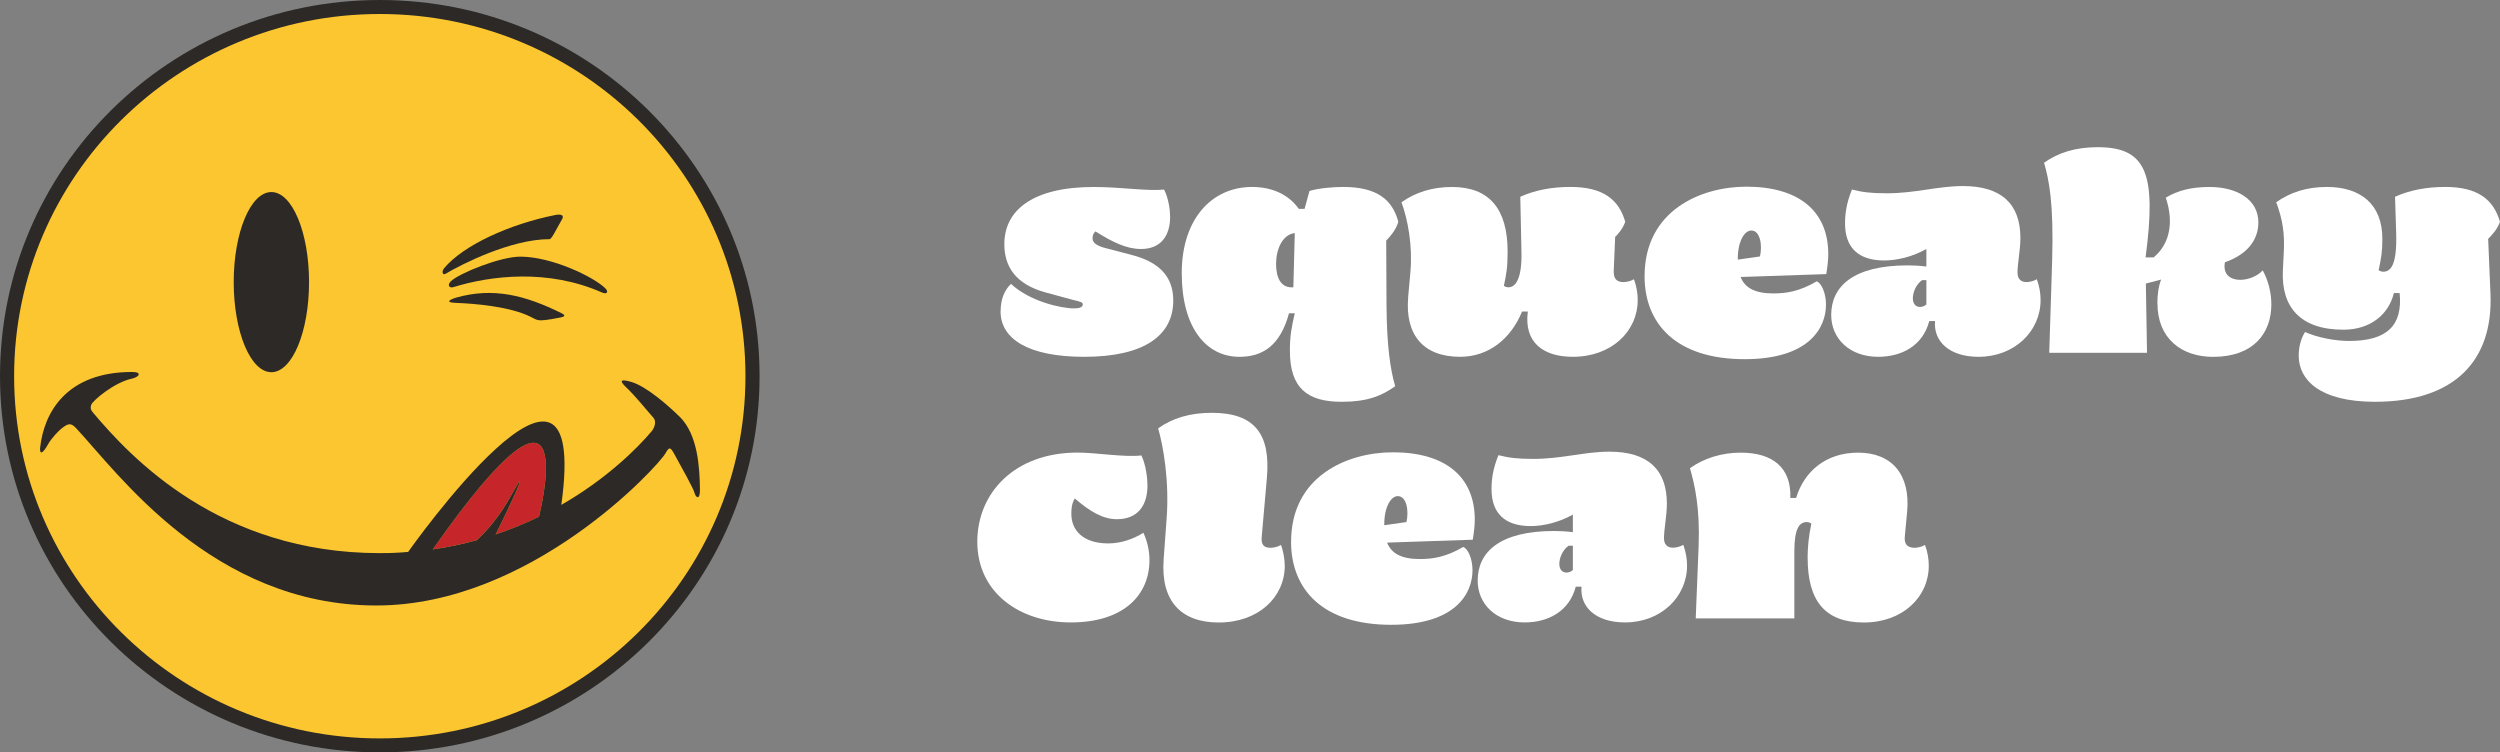 <svg viewBox="0 0 646.42 194.55" xmlns="http://www.w3.org/2000/svg" id="Layer_2">
  <rect x="0" y="0" width="646.42" height="194.55" fill="#808080" stroke="none"/>
  <defs>
    <style>
      .cls-1 {
        fill: #c6262a;
      }

      .cls-2 {
        fill: #2c2927;
      }

      .cls-3 {
        fill: #fff;
      }

      .cls-4 {
        fill: #fbc62f;
      }
    </style>
  </defs>
  <g data-sanitized-data-name="Layer_1" data-name="Layer_1" id="Layer_1-2">
    <g>
      <g>
        <path d="M0,97.27C0,43.55,43.96,0,98.2,0c54.23,0,98.2,43.55,98.2,97.27,0,53.72-43.97,97.27-98.2,97.27C43.96,194.55,0,150.99,0,97.27" class="cls-2"></path>
        <path d="M98.2,190.93c52.21,0,94.55-41.93,94.55-93.66,0-51.72-42.33-93.65-94.55-93.65-52.21,0-94.55,41.93-94.55,93.65,0,51.72,42.33,93.66,94.55,93.66" class="cls-4"></path>
        <path d="M60.43,72.95c0-12.86,4.36-23.29,9.74-23.29,5.38,0,9.74,10.43,9.74,23.29,0,12.86-4.36,23.29-9.74,23.29-5.38,0-9.74-10.43-9.74-23.29" class="cls-2"></path>
        <path d="M145.27,56.8c-1.47,2.5-2.58,5.04-3.19,5.04-9.97,0-22.75,6.49-26.89,8.96-.7.42-1.14-.51-.3-1.51,4.9-5.83,16.76-11.33,28.72-13.7,0,0,2.73-.6,1.67,1.21" class="cls-2"></path>
        <path d="M156.52,74.56c.91.9.45,1.66-.91,1.05-13.96-6.15-28.72-4.36-38.44-1.35-.88.27-1.67-.45-.61-1.51,2.09-2.07,12.86-6.44,18.1-6.39,8.19.07,18.89,5.26,21.86,8.2" class="cls-2"></path>
        <path d="M145.27,81.03c1.22.6.45.9-.3,1.05-.76.15-3.8.75-5.02.75s-1.45-.27-2.73-.91c-5.4-2.68-14.37-3.42-19.45-3.61-3.42-.13-.44-1.19.15-1.35,9.57-2.71,17.77-.68,27.35,4.06" class="cls-2"></path>
        <path d="M139.37,133.55l.07.02c-3.49,1.71-7.26,3.28-11.3,4.63,3.74-7.36,9.54-20.06,3.99-10.04-2.99,5.4-6.21,9.09-8.88,11.52-3.59.99-7.37,1.8-11.35,2.37,39.76-56.61,27.47-8.51,27.47-8.51" class="cls-1"></path>
        <path d="M139.37,133.55l.07.02c-3.49,1.7-7.26,3.27-11.3,4.63,3.74-7.36,9.54-20.06,3.99-10.03-2.99,5.4-6.21,9.09-8.88,11.52-3.59.98-7.37,1.8-11.35,2.37,39.76-56.61,27.47-8.51,27.47-8.51M175.73,107.76c-2.74-2.73-8.59-7.9-12.54-9.02-2.29-.65-3.41-.62-1.3,1.39,2.7,2.56,5.59,6.29,6.95,7.75,1.36,1.46-.27,3.54-.27,3.54-3.79,4.51-11.69,12.38-23.45,19.14l.02-.03c7.6-54.78-39.61,12.18-39.61,12.18-2.68.23-4.5.31-7.33.31-41.33,0-64.35-24.68-74.22-36.42-.73-.87-.55-1.43-.38-1.95.37-1.09,5.99-5.8,10.48-6.74,1.85-.39,2.83-1.73.08-1.73-16.92,0-22.77,10.4-23.78,19.53-.16,1.47.36,2.21,2.09-.91.84-1.5,2.66-3.39,3.42-3.99,1.8-1.42,2.45-1.52,3.84-.04,10.59,11.3,35.2,45.79,77.57,45.79,40.11,0,72.97-36.14,74.75-39.32.95-1.69,1.25-1.77,2.32.19,1.83,3.36,4.9,8.82,5.17,9.9.34,1.39,1.48,2.11,1.44-.72-.08-5.77-.52-14.16-5.23-18.86" class="cls-2"></path>
      </g>
      <g>
        <g>
          <path d="M258.73,80.48c0-3.06.97-5.44,2.68-7.08,4.77,4.47,12.83,6.34,16.33,6.34,1.19,0,2.24-.22,2.24-1.05,0-.6-.89-.74-2.69-1.19l-6.86-1.86c-7.98-2.16-10.74-6.86-10.74-12.53,0-8.57,7.08-14.76,23.11-14.76,7.08,0,13.87,1.12,18.19.67,1.19,2.24,1.57,5.44,1.57,7.08,0,4.47-2.09,8.28-7.53,8.28-3.8,0-7.38-1.79-11.78-4.55-.6.52-.75,1.12-.75,1.86,0,1.05,1.05,1.86,3.35,2.46l6.86,1.79c6.79,1.79,10.66,5.37,10.66,11.78,0,8.88-7.31,14.54-23.04,14.54-14.32,0-21.62-4.55-21.62-11.78Z" class="cls-3"></path>
          <path d="M333.52,90.77c0-3.95.45-6.26,1.27-9.77h-1.49c-2.31,8.5-6.93,11.26-12.83,11.26-8.65,0-14.91-7.61-14.91-21.62s7.76-22.3,18.19-22.3c5.52,0,9.7,2.24,12.08,5.67h1.49l1.27-4.63c2.39-.74,6.27-1.04,8.73-1.04,8.8,0,12.75,3.35,14.24,9.02-.6,2.01-1.79,3.43-3.13,4.85l.08,16.85c.08,10.37.97,16.41,2.24,20.81-3.66,2.61-7.38,4.02-13.87,4.02-8.87,0-13.35-3.58-13.35-13.12ZM334.42,74.29l.37-14.02c-3.2.37-4.84,4.18-4.84,7.98s1.41,6.04,3.95,6.04h.52Z" class="cls-3"></path>
          <path d="M364.09,76.98l.6-6.71c.6-6.71-.67-13.5-2.31-17.97,3.58-2.54,7.91-3.95,13.05-3.95,9.54,0,14.39,5.51,14.39,16.7,0,4.1-.3,5.74-.97,8.87.37.23.82.37,1.2.37,1.93,0,3.5-2.46,3.35-9.09l-.3-14.32c3.8-1.72,8.13-2.54,12.97-2.54,8.57,0,12.53,3.35,14.17,9.02-.75,2.01-2.09,3.43-2.61,3.88l-.37,8.8c-.08,2.16.89,2.9,2.54,2.9.67,0,1.86-.22,2.69-.74.67,1.86.97,3.65.97,5.37,0,8.13-6.79,14.69-16.78,14.69-7.83,0-12.68-3.88-11.63-11.71h-1.49c-2.9,7.08-8.65,11.71-16.03,11.71-9.62,0-14.24-5.82-13.42-15.29Z" class="cls-3"></path>
          <path d="M425.24,71.38c0-16.85,14.39-23.11,26.32-23.11,13.42,0,21.17,6.19,21.17,17.45,0,1.57-.22,3.28-.52,5.15l-22.15.75c1.12,2.83,3.73,4.25,8.5,4.25,3.36,0,6.71-.52,11.19-3.13,1.2.45,2.39,2.98,2.39,6.04,0,5.96-4.33,14.09-21.03,14.09-17.75,0-25.88-9.17-25.88-21.48ZM449.33,67.13l5.74-.82c.67-2.83.08-6.71-2.23-6.71-1.79,0-3.5,2.83-3.5,7.24v.3Z" class="cls-3"></path>
          <path d="M473.49,81.45c0-7.31,5.59-12.83,19.76-12.83,1.57,0,3.06.08,4.85.3v-4.55c-3.5,2.01-7.61,2.98-10.89,2.98-6.71,0-10.14-3.35-10.14-9.54,0-2.39.3-5.15,1.79-8.8,2.61.67,4.85.97,8.95.97,7.53,0,13.2-1.87,19.76-1.87,9.92,0,14.84,4.63,14.84,13.42,0,3.06-.75,6.71-.75,8.95,0,1.57.82,2.46,2.31,2.46.67,0,1.86-.22,2.69-.74.67,1.86.97,3.65.97,5.37,0,8.13-6.79,14.69-16.03,14.69-7.61,0-11.71-4.03-11.26-9.25h-1.49c-1.64,6.34-7.08,9.25-13.2,9.25-7.46,0-12.16-4.77-12.16-10.81ZM498.1,78.69v-6.26h-1.12c-1.72,1.27-2.38,3.36-2.38,4.7,0,1.57.89,2.24,1.86,2.24.6,0,1.34-.3,1.64-.67Z" class="cls-3"></path>
          <path d="M557.83,78.47c0-2.09.22-4.18.97-6.19l-3.95,1.04.3,17.9h-25.28l.75-23.86c.44-14.84-.82-20.88-2.09-25.28,3.66-2.61,8.13-4.02,13.87-4.02,12.68,0,15.21,6.93,12.38,28.49h2.09c4.55-3.8,5.07-9.7,3.13-15.44,3.13-1.86,6.56-2.76,11.34-2.76,6.93,0,12.6,3.13,12.6,9.17,0,4.7-3.06,8.35-8.65,10.29-.6,3.21,1.49,4.55,3.95,4.55,2.16,0,4.62-1.04,5.82-2.46,1.49,2.69,2.24,5.89,2.24,8.8,0,7.38-4.55,13.57-15.06,13.57-8.28,0-14.39-4.85-14.39-13.8Z" class="cls-3"></path>
          <path d="M594.37,92.04c0-2.24.52-4.4,1.64-6.19,3.35,1.49,7.9,2.31,11.41,2.31,9.92,0,13.87-4.11,13.05-12.38h-1.49c-1.34,5.51-6.04,9.47-13.05,9.47-11.11,0-16.1-5.82-15.65-15.29l.22-4.47c.3-5.22-.3-8.73-1.94-13.2,3.58-2.54,7.9-3.95,13.05-3.95,8.8,0,14.39,4.47,14.39,13.42,0,3.35-.3,4.99-.97,8.13.37.22.82.37,1.19.37,1.94,0,3.58-1.72,3.36-9.84l-.3-9.54c3.8-1.72,8.13-2.54,12.97-2.54,8.57,0,12.52,3.35,14.17,9.02-.74,2.01-2.09,3.43-3.06,4.4l.6,14.32c.67,16.85-8.95,27.81-29.9,27.81-14.32,0-19.68-5.74-19.68-11.86Z" class="cls-3"></path>
        </g>
        <g>
          <path d="M252.7,140.06c0-12.52,9.54-23.04,25.95-23.04,4.7,0,12.15,1.27,16.48.74,1.19,2.46,1.57,5.97,1.57,7.76,0,5.29-2.61,8.73-7.9,8.73-3.58,0-6.93-1.94-10.89-5.37-.89,1.49-.89,2.98-.89,4.02,0,4.25,3.06,7.61,9.54,7.61,3.35,0,6.64-1.19,9.09-2.76,1.05,2.31,1.57,4.77,1.57,7.08,0,8.8-6.41,16.11-20.36,16.11-13.2,0-24.16-7.68-24.16-20.88Z" class="cls-3"></path>
          <path d="M300.88,144.61l.74-10.06c.82-10.29-.89-19.39-2.16-23.79,3.66-2.61,8.13-4.02,13.87-4.02,11.19,0,15.22,5.6,14.25,16.78l-1.34,15.29c-.22,2.17.67,2.83,2.31,2.83.67,0,1.86-.22,2.68-.74.52,1.34.97,3.65.97,5.37,0,8.13-6.79,14.69-17.07,14.69-9.7,0-15.06-5.52-14.24-16.33Z" class="cls-3"></path>
          <path d="M333.84,140.06c0-16.85,14.39-23.11,26.32-23.11,13.42,0,21.17,6.19,21.17,17.45,0,1.57-.22,3.28-.52,5.15l-22.15.75c1.12,2.83,3.73,4.25,8.5,4.25,3.36,0,6.71-.52,11.19-3.13,1.2.45,2.39,2.98,2.39,6.04,0,5.96-4.33,14.09-21.03,14.09-17.75,0-25.88-9.17-25.88-21.48ZM357.92,135.81l5.74-.82c.67-2.83.08-6.71-2.23-6.71-1.79,0-3.5,2.83-3.5,7.24v.3Z" class="cls-3"></path>
          <path d="M382.08,150.13c0-7.31,5.59-12.83,19.76-12.83,1.57,0,3.06.08,4.85.3v-4.55c-3.5,2.01-7.61,2.98-10.89,2.98-6.71,0-10.14-3.35-10.14-9.54,0-2.39.3-5.15,1.79-8.8,2.61.67,4.85.97,8.95.97,7.53,0,13.2-1.87,19.76-1.87,9.92,0,14.84,4.63,14.84,13.42,0,3.06-.75,6.71-.75,8.95,0,1.57.82,2.46,2.31,2.46.67,0,1.86-.22,2.69-.74.67,1.86.97,3.65.97,5.37,0,8.13-6.79,14.69-16.03,14.69-7.61,0-11.71-4.03-11.26-9.25h-1.49c-1.64,6.34-7.08,9.25-13.2,9.25-7.46,0-12.16-4.77-12.16-10.81ZM406.69,147.37v-6.26h-1.12c-1.72,1.27-2.38,3.36-2.38,4.7,0,1.57.89,2.24,1.86,2.24.6,0,1.34-.3,1.64-.67Z" class="cls-3"></path>
          <path d="M467.39,144.23c0-2.68.3-5.74.97-8.87-.37-.22-.82-.37-1.19-.37-1.94,0-3.21,1.72-3.21,7.61v17.3h-25.5l.75-18.71c.37-9.7-.97-15.74-2.24-20.13,3.65-2.61,8.28-4.02,13.12-4.02,8.28,0,13.12,3.88,12.83,11.71h1.49c2.17-7.08,7.91-11.71,16.03-11.71,8.87,0,13.57,5.81,12.68,15.29l-.6,6.41c-.22,2.16.89,2.9,2.54,2.9.67,0,1.86-.22,2.69-.74.67,1.86.97,3.65.97,5.37,0,8.13-6.79,14.69-16.78,14.69s-14.54-5.52-14.54-16.7Z" class="cls-3"></path>
        </g>
      </g>
    </g>
  </g>
</svg>